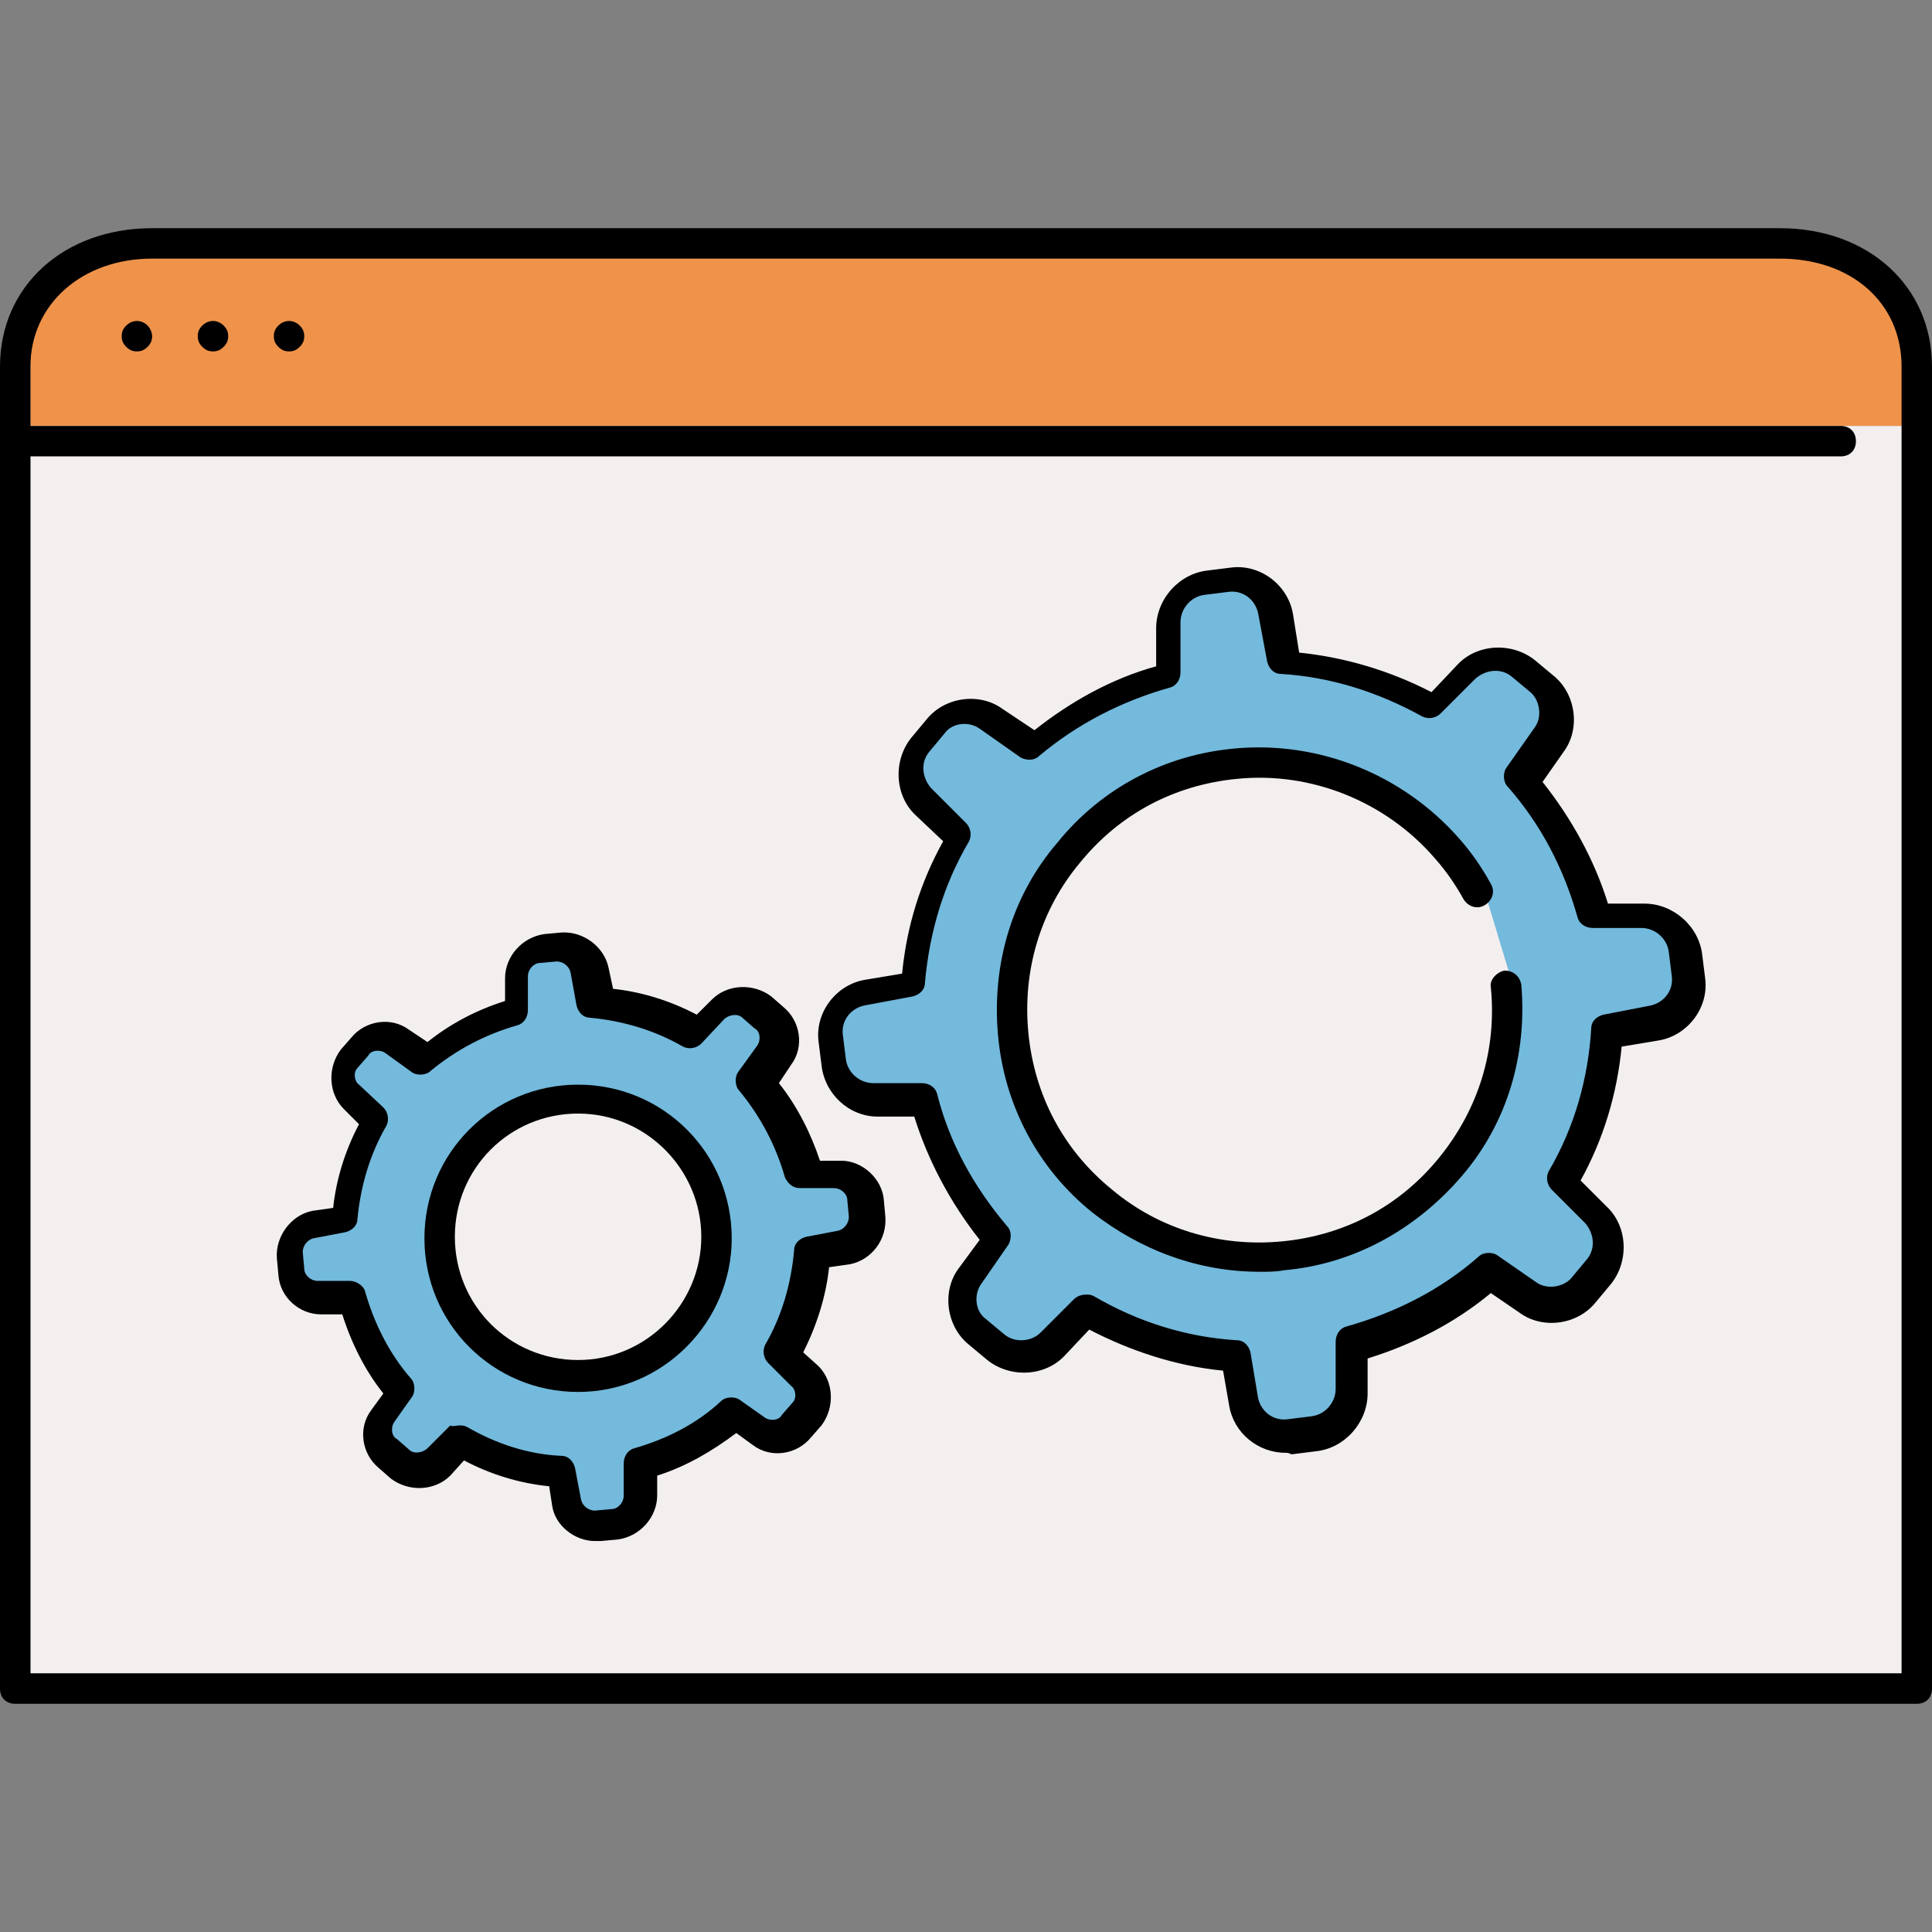 <?xml version="1.0" encoding="iso-8859-1"?>
<!-- Uploaded to: SVG Repo, www.svgrepo.com, Generator: SVG Repo Mixer Tools -->
<svg height="800px" width="800px" version="1.1" id="Layer_1" xmlns="http://www.w3.org/2000/svg" xmlns:xlink="http://www.w3.org/1999/xlink" 
	 viewBox="0 0 508 508" xml:space="preserve">
<rect x="0" y="0" width="508" height="508" fill="#808080" stroke="none"/>
<path style="fill:#EF934A;" d="M504,96.4c0-18.8-17.2-32.4-36-32.4H40C20,64,8,78.4,8,96.4V112h496V96.4z"/>
<g>
	<path style="fill:#F4EFEF;" d="M8,112v328h496V112H8z"/>
	<path style="fill:#F4EFEF;" d="M152,290.8c-1.2,0-2.4,0-3.2,0c-18.8,2-32.8,18.8-31.2,37.6c2,18.8,18.4,32.8,37.6,31.2
		c18.8-2,32.8-18.8,31.2-37.6C184.8,304.4,170,290.8,152,290.8z"/>
	<path style="fill:#F4EFEF;" d="M148.4,287.2c-21.2,2-36.8,20.8-34.8,42c2,20,18.4,34.8,38.4,34.8c1.2,0,2.4,0,3.6,0
		c21.2-2,36.8-20.8,34.8-42S169.6,284.8,148.4,287.2z"/>
</g>
<path style="fill:#73BADD;" d="M229.6,315.6c-0.4-4.8-4.8-8.4-9.6-8.4h-7.2c-2.4-8-6.4-16-12-22.4l4-6c2.8-4,2-9.6-1.6-12.8
	l-3.2-2.8c-3.6-2.8-9.6-2.8-12.8,0.8l-5.2,5.2c-7.6-4-15.6-6.4-24-7.2l-1.2-7.2c-0.8-4.8-5.2-8-10-7.6l-4.4,0.4
	c-4.8,0.4-8.4,4.8-8.4,9.6v7.2c-8.4,2.4-15.6,6.4-22.4,12l-6-4c-3.6-2.8-9.6-2-12.8,1.6l-2.8,3.2c-3.2,3.6-2.8,9.2,0.8,12.8l5.2,5.2
	c-4,7.6-6.8,15.6-7.6,24.4l-7.2,1.2c-4.8,0.8-8,5.2-7.6,10l0.4,4.4c0.4,4.8,4.8,8.4,9.6,8.4h7.2c2.4,8.4,6.4,16,12,22.8l-4,5.6
	c-2.8,4-2,9.6,1.6,12.8l3.2,2.8c3.6,2.8,9.6,2.8,12.8-0.8l4.8-4.8c7.6,4.4,16,6.8,24.4,7.6l1.2,6.8c0.8,4.4,4.8,7.6,9.2,7.6
	c0.4,0,0.4,0,0.8,0l4.4-0.4c4.8-0.4,8.4-4.8,8.4-9.6v-6.8c8.4-2.4,16-6.4,22.8-12l5.6,4c1.6,1.2,3.2,1.6,5.2,1.6
	c2.8,0,5.6-1.2,7.2-3.2l2.8-3.2c3.2-3.6,2.8-9.2-0.8-12.8l-4.8-4.8c4-7.6,6.8-16,7.6-24.4l6.8-1.2c4.8-0.8,8-5.2,7.6-10V315.6z
	 M152,364c-20,0-36.4-14.8-38.4-34.8c-2-21.2,13.6-40,34.8-42c21.6-2,40,13.6,42,34.8c2,21.2-13.6,40-34.8,42
	C154.4,364,153.2,364,152,364z"/>
<path style="fill:#CCCCCC;" d="M398,258.8l-7.6-25.2v-0.4c-2.4-4-5.2-8-8-11.6c-14-16.4-35.6-24.8-56.8-22.8
	c-36.8,3.6-64,36.4-60.4,73.2c3.2,34.4,32,60.8,66.8,60.8c2,0,4.4,0,6.4-0.4c18-1.6,34-10.4,45.2-24
	C394.4,294.4,399.6,276.8,398,258.8L398,258.8z M337.6,330c-35.6,3.6-67.6-22.8-70.8-58.4c-3.6-35.6,22.8-67.6,58.4-70.8
	c21.6-2,42,6.8,55.2,22c3.2,3.6,5.6,7.2,8,11.2l7.6,25.2C399.6,295.2,373.2,326.8,337.6,330z"/>
<path style="fill:#F4EFEF;" d="M390.4,232.4c-2.4-4-4.8-8-8-11.2c-13.2-15.2-33.6-24-55.2-22c-35.6,3.6-62,35.2-58.4,70.8
	c3.6,35.6,35.2,62,70.8,58.4s62-35.2,58.4-70.8L390.4,232.4z"/>
<path style="fill:#73BADD;" d="M445.2,250.8c-0.8-6.4-6.4-11.6-13.2-11.6l0,0h-11.2c-3.6-12.4-10-24-18.4-34l6.4-9.2
	c3.6-5.6,2.8-13.2-2.4-17.6l-4.8-4c-4.8-4-13.2-3.6-17.6,0.8l-8,8.4c-11.6-6.4-23.6-10-36.8-11.2l-2-11.6c-1.2-6.4-7.2-11.2-14-10.8
	l-6.4,0.8c-6.4,0.8-12,6.4-11.6,13.2v11.6c-12.4,3.6-24,9.6-34,18l-9.6-6.4c-5.2-3.6-13.2-2.4-17.6,2.4l-4,4.8
	c-4,5.2-3.6,12.8,0.8,17.6l8,8c-6.4,11.6-10.4,24-11.6,36.8l-11.2,2c-6.4,1.2-11.2,7.6-10.8,14l0.8,6.4c0.8,6.4,6.4,11.6,13.2,11.6
	h11.2c3.6,12.4,9.6,24.4,18,34.4l-6.4,9.2c-3.6,5.6-2.8,13.2,2.4,17.6l4.8,4c4.8,4,13.2,3.6,17.6-0.8l7.6-7.6
	c11.6,6.4,24.4,10.4,37.2,11.6l2,10.8c1.2,6,6.8,10.8,12.8,10.8c0.4,0,0.8,0,1.2,0l6.4-0.8c6.4-0.8,12-6.4,11.6-13.2V356
	c12.8-3.6,24.4-9.6,34.4-18.4l8.8,6.4c2,1.6,4.8,2.4,7.2,2.4c4,0,7.6-1.6,10-4.8l4-4.8c4.4-5.2,3.6-12.8-0.8-17.6l-8-7.6
	c6.4-11.6,10.4-24.4,11.2-37.2l10.8-2c6.4-1.2,11.2-7.6,10.8-14L445.2,250.8z M383.2,308c-11.2,14-27.6,22.4-45.2,24
	c-2,0.4-4.4,0.4-6.4,0.4c-34.8,0-63.2-26-66.8-60.8c-3.6-36.8,23.6-69.6,60.4-73.2c21.6-2,42.8,6.4,56.8,22.8c3.2,3.6,6,7.6,8,11.6
	v0.4l7.6,25.2v0.4C399.6,276.8,394.4,294.4,383.2,308z"/>
<path d="M152,366c-22.4,0-40.4-18-40.4-40.4s18-40.4,40.4-40.4s40.4,18,40.4,40.4C192.4,347.6,174.4,366,152,366z M152,292.8
	c-18,0-32.4,14.4-32.4,32.4s14.4,32.4,32.4,32.4s32.4-14.8,32.4-32.4S170,292.8,152,292.8z"/>
<path d="M156.4,405.2c-5.2,0-10.4-4-11.2-9.2l-0.8-5.2c-8-0.8-15.6-3.2-22.4-6.8l-3.6,4c-4,4-10.8,4.4-15.6,0.8l-3.2-2.8
	c-4.4-3.6-5.6-10.4-2-15.2l3.2-4.4c-4.8-6-8.4-13.2-10.8-20.8h-5.6l0,0c-5.6,0-10.8-4.4-11.2-10.4l-0.4-4.4
	c-0.4-5.6,3.6-11.2,9.2-12.4l5.6-0.8c0.8-7.6,3.2-15.2,6.8-22l-4-4c-4-4-4.4-10.8-0.8-15.6l2.8-3.2c3.6-4.4,10.4-5.6,15.2-2l4.8,3.2
	c6-4.8,12.8-8.4,20.4-10.8v-6c0-5.6,4.4-10.8,10.4-11.6l4.4-0.4c5.6-0.4,11.2,3.6,12.4,9.2l1.2,5.6c7.6,0.8,15.2,3.2,22,6.8l4-4
	c4-4,10.8-4.4,15.6-0.8l3.2,2.8c4.4,3.6,5.6,10.4,2,15.2l-3.2,4.8c4.8,6,8.4,13.2,10.8,20.4h5.6l0,0c5.6,0,10.8,4.8,11.2,10.4
	l0.4,4.4c0.4,6-3.6,11.2-9.2,12.4l-5.6,0.8c-0.8,7.6-3.2,15.2-6.8,22.4l4,3.6c4,4,4.4,10.8,0.8,15.6l-2.8,3.2
	c-3.6,4.4-10.4,5.6-15.2,2l-4.4-3.2c-6.4,4.8-13.2,8.8-20.8,11.2v5.2c0,5.6-4.4,10.8-10.4,11.6l-4.4,0.4
	C157.2,405.2,156.8,405.2,156.4,405.2z M120.8,374.8c0.8,0,1.2,0,2,0.4c7.6,4.4,16,7.2,24.8,7.6c2,0,3.2,1.6,3.6,3.2l1.6,8.4
	c0.4,1.6,2,2.8,3.6,2.8l4.4-0.4c1.6,0,3.2-1.6,3.2-3.6v-8.4c0-2,1.2-3.6,2.8-4c8.4-2.4,16.4-6.4,22.8-12.4c1.2-1.2,3.6-1.2,4.8-0.4
	l6.8,4.8c1.2,0.8,3.6,0.8,4.4-0.8l2.8-3.2c1.2-1.2,0.8-3.6-0.4-4.4l-6-6c-1.2-1.2-1.6-3.2-0.8-4.8c4.4-7.6,6.8-16,7.6-24.8
	c0-2,1.6-3.2,3.2-3.6l8.4-1.6c1.6-0.4,2.8-2,2.8-3.6l-0.4-4.4c0-1.6-1.6-3.2-3.6-3.2l0,0h-8.8l0,0c-2,0-3.2-1.2-4-2.8
	c-2.4-8.4-6.4-16-12-22.8c-1.2-1.2-1.2-3.6-0.4-4.8l5.2-7.2c0.8-1.2,0.8-3.6-0.8-4.4l-3.2-2.8c-1.2-1.2-3.6-0.8-4.8,0.4l-6,6.4
	c-1.2,1.2-3.2,1.6-4.8,0.8c-7.6-4.4-16-6.8-24.4-7.6c-2,0-3.2-1.6-3.6-3.2l-1.6-8.8c-0.4-1.6-2-2.8-3.6-2.8l-4.4,0.4
	c-1.6,0-3.2,1.6-3.2,3.6v8.8c0,2-1.2,3.6-2.8,4c-8.4,2.4-16,6.4-22.8,12c-1.2,1.2-3.6,1.2-4.8,0.4l-7.2-5.2
	c-1.2-0.8-3.6-0.8-4.4,0.8l-2.8,3.2c-1.2,1.2-0.8,3.6,0.4,4.4l6.4,6c1.2,1.2,1.6,3.2,0.8,4.8c-4.4,7.6-6.8,16-7.6,24.4
	c0,2-1.6,3.2-3.2,3.6l-8.4,1.6c-1.6,0.4-2.8,2-2.8,3.6l0.4,4.4c0,1.6,1.6,3.2,3.6,3.2H92c1.6,0,3.6,1.2,4,2.8
	c2.4,8.4,6.4,16.4,12,22.8c1.2,1.2,1.2,3.6,0.4,4.8l-4.8,6.8c-0.8,1.2-0.8,3.6,0.8,4.4l3.2,2.8c1.2,1.2,3.6,0.8,4.8-0.4l6-6
	C118.8,375.2,120,374.8,120.8,374.8z"/>
<path d="M331.2,334.4c-16,0-31.2-5.6-44-15.6c-14.4-11.6-23.2-28.4-24.8-46.8s3.6-36.4,15.6-50.4c11.6-14.4,28.4-23.2,46.8-24.8
	c22-2,44,6.8,58.8,23.6c3.2,3.6,6,7.6,8.4,12c1.2,2,0.4,4.4-1.6,5.6s-4.4,0.4-5.6-1.6c-2-3.6-4.4-7.2-7.6-10.8
	c-12.8-14.8-32.4-22.8-52-20.8c-16.4,1.6-30.8,9.2-41.2,22c-10.4,12.4-15.2,28.4-13.6,44.8c1.6,16.4,9.2,30.8,22,41.2
	c12.4,10.4,28.4,15.2,44.8,13.6c16.4-1.6,30.8-9.2,41.2-22s15.2-28.4,13.6-44.8c-0.4-2,1.6-4,3.6-4.4c2.4,0,4,1.6,4.4,3.6
	c1.6,18.4-3.6,36.4-15.6,50.4S356,332.4,337.6,334C335.6,334.4,333.6,334.4,331.2,334.4z"/>
<path d="M338,382c-7.2,0-13.6-5.2-14.8-12.4l-1.6-9.2c-12.4-1.2-24.4-5.2-35.2-10.8l-6.4,6.8c-5.2,5.6-14.4,6-20.4,1.2l-4.8-4
	c-6-4.8-7.2-14-2.8-20l5.6-7.6c-7.6-9.6-13.6-20.8-17.2-32.4h-9.6l0,0c-7.6,0-14-6-14.8-13.6l-0.8-6.4c-0.8-7.6,4.8-14.8,12.4-16
	l9.6-1.6c1.2-12.4,4.8-24,10.8-34.8l-7.2-6.8c-5.6-5.2-6-14.4-1.2-20.4l4-4.8c4.8-6,14-7.2,20-2.8l8.4,5.6
	c9.6-7.6,20.4-13.6,32-16.8v-10c0-7.6,6-14.4,13.6-15.2l6.4-0.8c7.6-0.8,14.8,4.8,16,12.4l1.6,10c12,1.2,24,4.8,34.8,10.4l6.8-7.2
	c5.2-5.6,14.4-6,20.4-1.2l4.8,4c6,4.8,7.2,14,2.8,20l-5.6,8c7.6,9.6,13.6,20.4,17.2,32h9.6l0,0c7.6,0,14.4,6,15.2,13.6l0.8,6.4
	c0.8,7.6-4.8,14.8-12.4,16l-9.6,1.6c-1.2,12.4-4.8,24.4-10.8,35.2l6.8,6.8c5.6,5.2,6,14.4,1.2,20.4l-4,4.8c-4.8,6-14,7.2-20,2.8
	L392,340c-9.6,8-20.8,13.6-32.4,17.2v9.2c0,7.6-6,14.4-13.6,15.2l-6.4,0.8C338.8,382,338.4,382,338,382z M285.6,340.4
	c0.8,0,1.2,0,2,0.4c11.6,6.8,24.4,10.8,37.6,11.6c2,0,3.2,1.6,3.6,3.2l2,12c0.8,3.6,4,6,7.6,5.6l6.4-0.8c3.6-0.4,6.4-3.6,6.4-7.2
	v-12.4c0-2,1.2-3.6,2.8-4c12.8-3.6,24.8-9.6,34.8-18.4c1.2-1.2,3.6-1.2,4.8-0.4l10.4,7.2c2.8,2,7.2,1.2,9.2-1.2l4-4.8
	c2.4-2.8,2-6.8-0.4-9.6l-8.8-8.8c-1.2-1.2-1.6-3.2-0.8-4.8c6.8-11.6,10.4-24.4,11.2-37.6c0-2,1.6-3.2,3.2-3.6l12.4-2.4
	c3.6-0.8,6-4,5.6-7.6l-0.8-6.4c-0.4-3.6-3.6-6.4-7.2-6.4h-12.8c-2,0-3.6-1.2-4-2.8c-3.6-12.8-9.6-24.4-18.4-34.4
	c-1.2-1.2-1.2-3.6-0.4-4.8l7.6-10.8c2-2.8,1.2-7.2-1.2-9.2l-4.8-4c-2.8-2.4-6.8-2-9.6,0.4l-9.2,9.2c-1.2,1.2-3.2,1.6-4.8,0.8
	c-11.6-6.4-24-10.4-37.2-11.2c-2,0-3.2-1.6-3.6-3.2l-2.4-12.8c-0.8-3.6-4-6-7.6-5.6l-6.4,0.8c-3.6,0.4-6.4,3.6-6.4,7.2v13.2
	c0,2-1.2,3.6-2.8,4c-12.8,3.6-24.4,9.6-34.4,18c-1.2,1.2-3.2,1.2-4.8,0.4l-10.8-7.6c-2.8-2-7.2-1.6-9.2,1.2l-4,4.8
	c-2.4,2.8-2,6.8,0.4,9.6l9.2,9.2c1.2,1.2,1.6,3.2,0.8,4.8c-6.8,11.6-10.4,24-11.6,37.2c0,2-1.6,3.2-3.2,3.6l-12.8,2.4
	c-3.6,0.8-6,4-5.6,7.6l0.8,6.4c0.4,3.6,3.6,6.4,7.2,6.4h12.8l0,0c2,0,3.6,1.2,4,2.8c3.2,12.8,9.6,24.4,18.4,34.8
	c1.2,1.2,1.2,3.2,0.4,4.8l-7.2,10.4c-2,2.8-1.6,7.2,1.2,9.2l4.8,4c2.8,2.4,7.2,2,9.6-0.4l8.8-8.8
	C283.2,340.8,284.4,340.4,285.6,340.4z"/>
<path d="M504,448H4c-2.4,0-4-1.6-4-4V96.4C0,75.2,16.8,60,40,60h428c23.2,0,40,15.2,40,36.4V444C508,446.4,506.4,448,504,448z
	 M8,440h492V96.4c0-16.8-13.2-28.4-32-28.4H40C21.6,68,8,80,8,96.4V440z"/>
<path d="M484,120H8c-2.4,0-4-1.6-4-4s1.6-4,4-4h476c2.4,0,4,1.6,4,4S486.4,120,484,120z"/>
<path d="M36,92.4c-1.2,0-2-0.4-2.8-1.2c-0.8-0.8-1.2-1.6-1.2-2.8c0-1.2,0.4-2,1.2-2.8c1.6-1.6,4-1.6,5.6,0c0.8,0.8,1.2,2,1.2,2.8
	c0,1.2-0.4,2-1.2,2.8C38,92,37.2,92.4,36,92.4z"/>
<path d="M56,92.4c-1.2,0-2-0.4-2.8-1.2c-0.8-0.8-1.2-1.6-1.2-2.8c0-1.2,0.4-2,1.2-2.8c1.6-1.6,4-1.6,5.6,0c0.8,0.8,1.2,1.6,1.2,2.8
	c0,1.2-0.4,2-1.2,2.8C58,92,57.2,92.4,56,92.4z"/>
<path d="M76,92.4c-1.2,0-2-0.4-2.8-1.2c-0.8-0.8-1.2-1.6-1.2-2.8c0-1.2,0.4-2,1.2-2.8c1.6-1.6,4-1.6,5.6,0c0.8,0.8,1.2,1.6,1.2,2.8
	c0,1.2-0.4,2-1.2,2.8C78,92,77.2,92.4,76,92.4z"/>
</svg>
